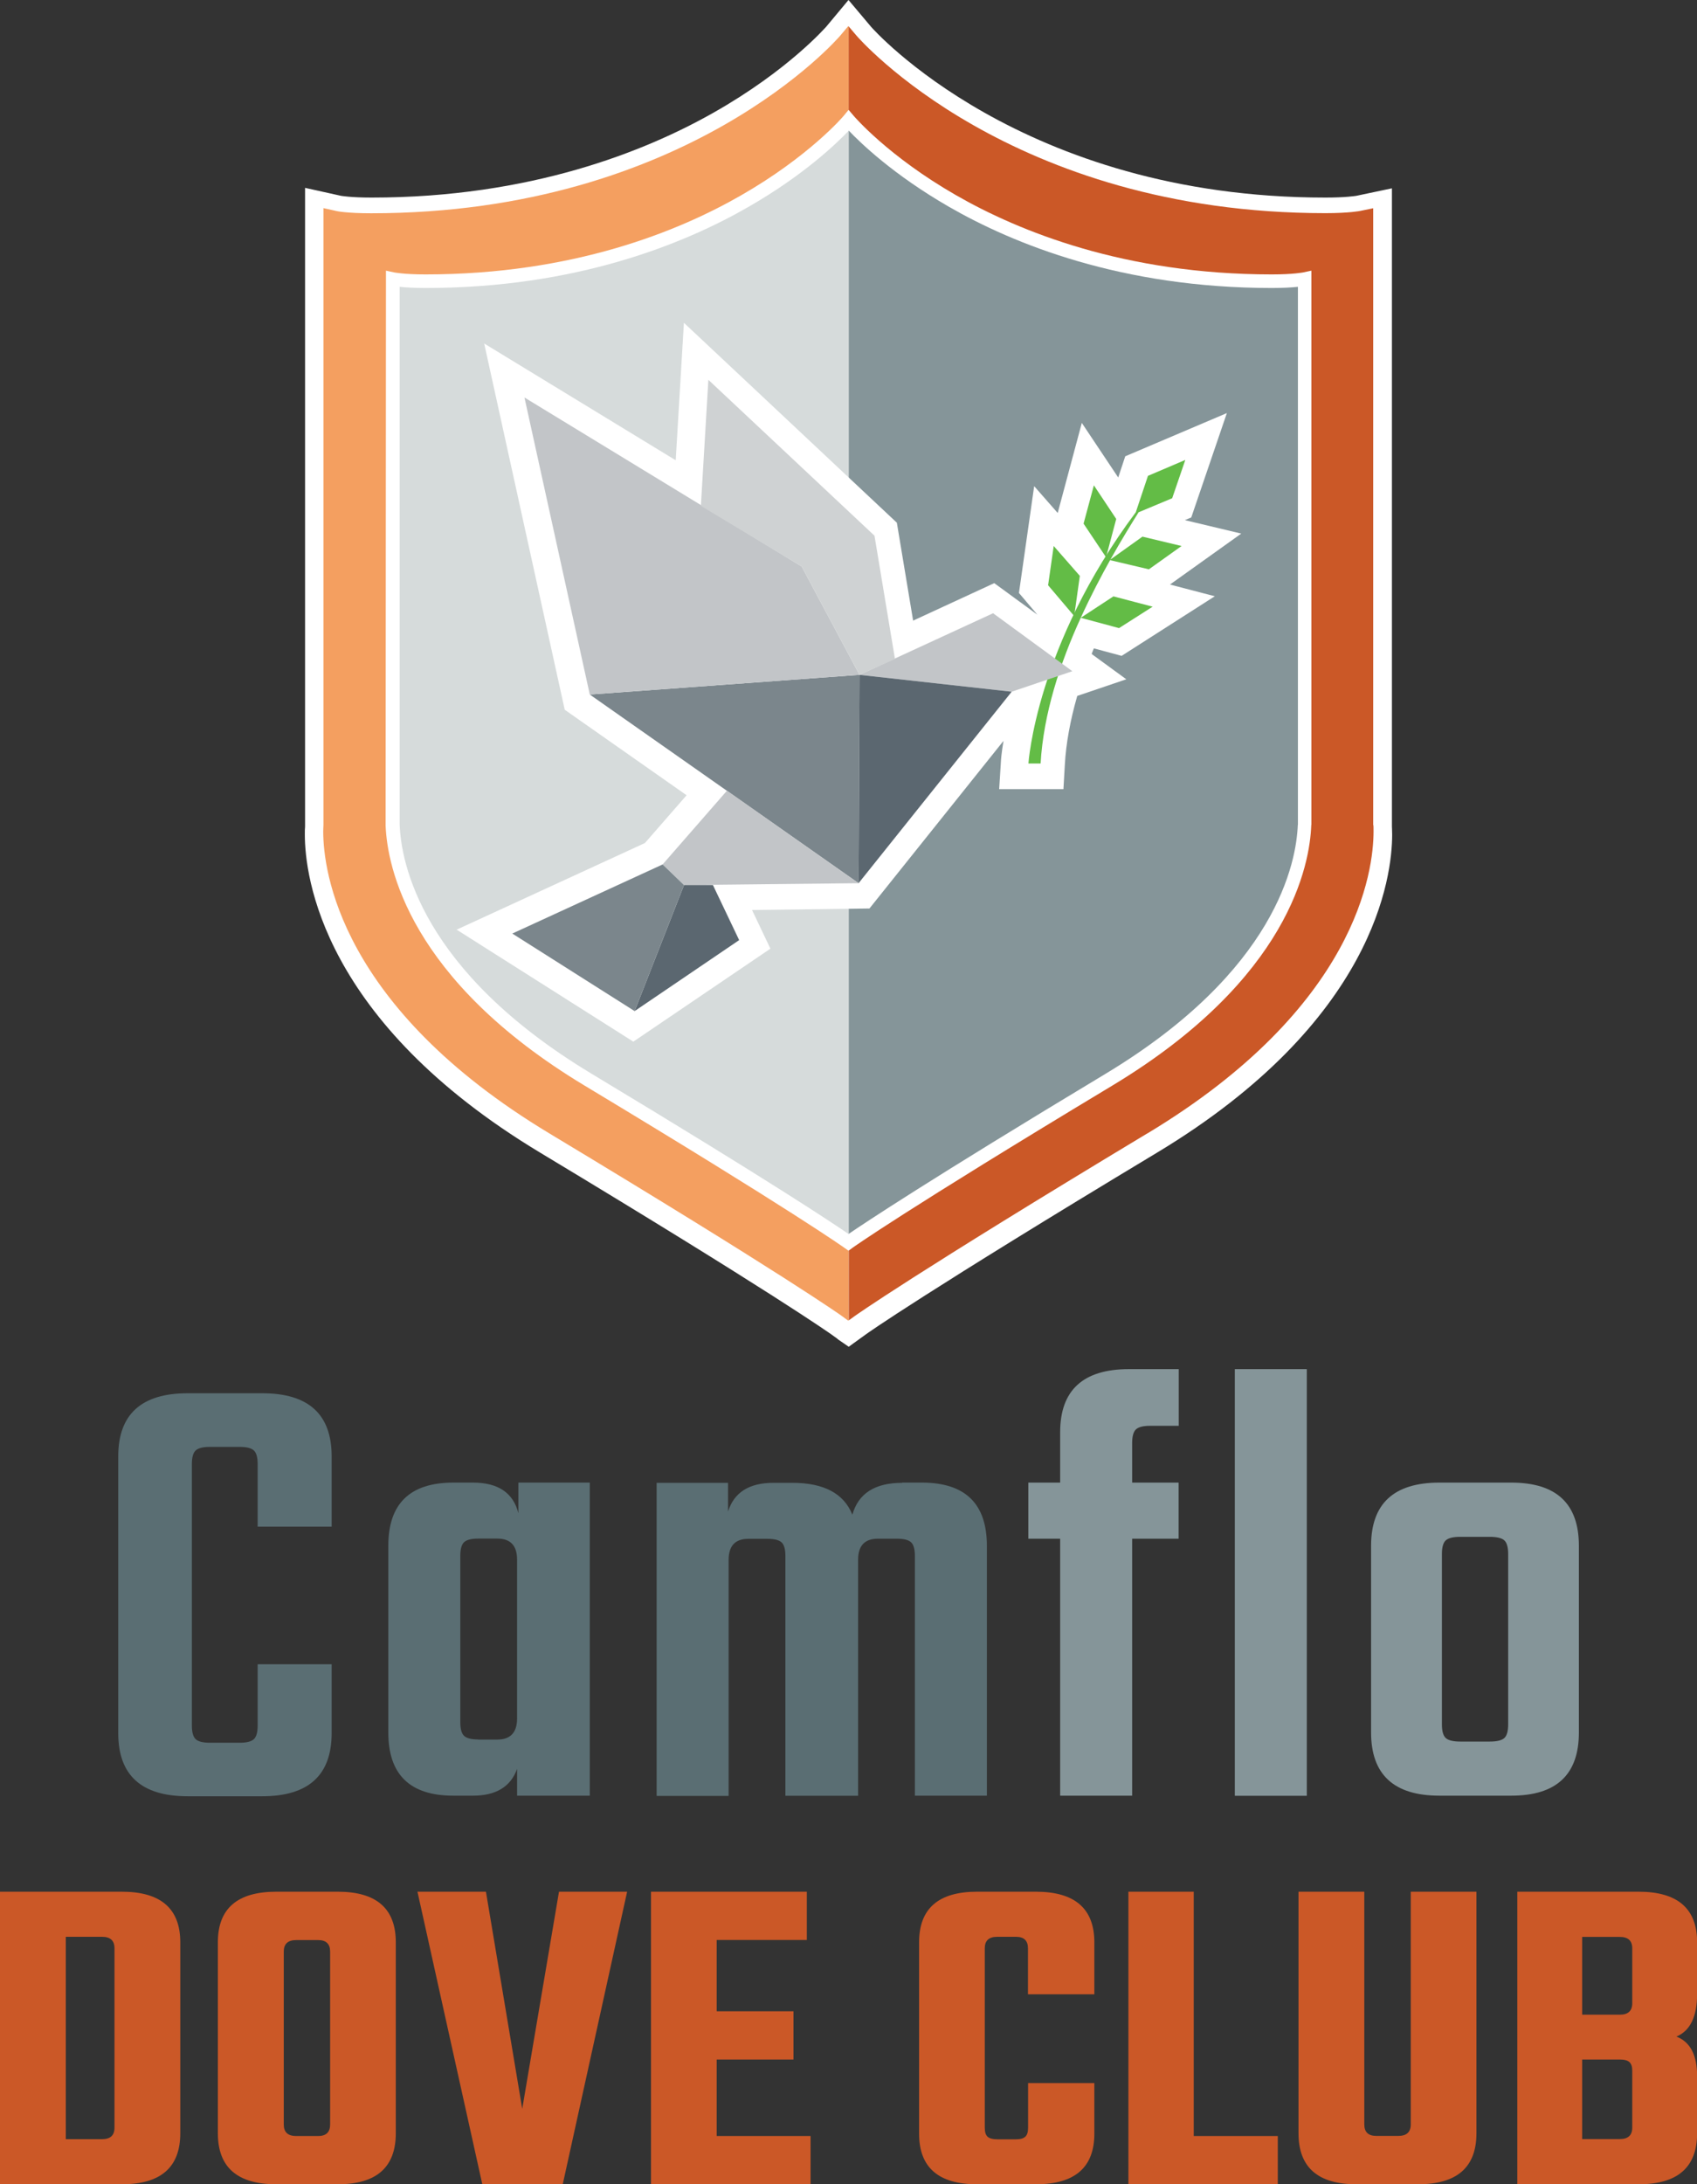 <?xml version="1.0" encoding="UTF-8"?>
<svg id="Layer_2" data-name="Layer 2" xmlns="http://www.w3.org/2000/svg" viewBox="0 0 144.96 186.5">
  <rect x="0" y="0" width="144.96" height="186.5" fill="#333333" stroke="none"/>
  <defs>
    <style>
      .cls-1 {
        fill: none;
      }

      .cls-2 {
        fill: #c2c5c8;
      }

      .cls-3 {
        fill: #5b6770;
      }

      .cls-4 {
        fill: #7b868c;
      }

      .cls-5 {
        fill: #d6dbdb;
      }

      .cls-6 {
        fill: #fff;
      }

      .cls-7 {
        fill: #5a6e73;
      }

      .cls-8 {
        fill: #cfd2d3;
      }

      .cls-9 {
        fill: #f49f60;
      }

      .cls-10 {
        fill: #859599;
      }

      .cls-11 {
        fill: #63bc46;
      }

      .cls-12 {
        fill: #cb5827;
      }
    </style>
  </defs>
  <g id="Layer_1-2" data-name="Layer 1">
    <g>
      <g>
        <path class="cls-6" d="M71.55,114.32l-.53-.38c-.2-.14-5.17-3.66-24.89-15.53-18.64-11.22-20.09-23.62-20.09-27.15,0-.3,0-.52.02-.66v-.15s0-54.41,0-54.41l3.07.68h0s.83.15,2.61.15c13.56,0,23.37-3.94,29.21-7.25,6.4-3.62,9.58-7.3,9.62-7.33l1.91-2.29,1.93,2.29c.12.14,12.82,14.58,38.82,14.58,1.74,0,2.55-.14,2.63-.15l3.04-.64v54.43s0,.06,0,.06c0,.12.02.33.02.7,0,3.53-1.45,15.93-20.09,27.15-19.81,11.92-24.85,15.49-24.89,15.53l-1.44,1.04-.96-.66Z"/>
        <path class="cls-6" d="M117.31,70.43h-.01V17.78s-1.11.23-1.11.23c0,0-.91.19-2.97.19-26.97,0-39.92-15-40.05-15.15l-.68-.8-.03-.03-.7.83c-.13.15-13.02,15.15-40.05,15.15-2.06,0-2.96-.18-2.96-.19l-1.12-.25v52.66s0,0,0,0c0,.12-.02.31-.02.56,0,3.32,1.39,14.99,19.31,25.78,20.04,12.06,24.95,15.56,25,15.6l.53.39.03-.02.51-.37s4.96-3.54,25-15.6c17.92-10.79,19.31-22.46,19.31-25.78,0-.3,0-.47-.02-.56Z"/>
        <g>
          <g>
            <path class="cls-1" d="M63.33,16.67c-5.37,3.08-14.4,6.76-26.97,6.76-1.86,0-2.67-.17-2.68-.17l-.7-.15-.03,47.4c.14,3.42,1.95,13.13,17.01,22.19,17.8,10.71,22.15,13.82,22.19,13.85l.34.24.03-.02v-1.42s-.02.01-.03.02c-1.31-.9-6.74-4.52-21.93-13.67-14.64-8.81-16.29-18.09-16.41-21.27V24.49c.48.05,1.2.1,2.22.1,12.85,0,22.1-3.77,27.6-6.94,4.72-2.72,7.52-5.42,8.55-6.5v-1.77l-.44.53s-2.91,3.42-8.73,6.76Z"/>
            <path class="cls-5" d="M63.96,17.65c-5.5,3.17-14.75,6.94-27.6,6.94-1.02,0-1.75-.05-2.22-.1v45.93c.12,3.19,1.78,12.47,16.41,21.27,15.2,9.15,20.63,12.77,21.93,13.67,0,0,.02-.01.03-.02V11.15c-1.03,1.08-3.82,3.78-8.55,6.5Z"/>
            <path class="cls-9" d="M72.48,106.79l-.34-.24s-4.39-3.14-22.19-13.85c-15.05-9.06-16.87-18.77-17.01-22.19l.03-47.4.7.15s.82.17,2.68.17c12.57,0,21.6-3.67,26.97-6.76,5.82-3.34,8.71-6.73,8.73-6.76l.44-.53V2.26l-.03-.03-.7.83c-.13.15-13.02,15.15-40.05,15.15-2.06,0-2.96-.18-2.96-.19l-1.12-.25v52.66s0,0,0,0c0,.12-.02.31-.02.56,0,3.32,1.39,14.99,19.31,25.78,20.04,12.06,24.95,15.56,25,15.6l.53.39.03-.02v-5.96l-.03.02Z"/>
            <path class="cls-10" d="M110.86,70.43h.01V24.49c-.48.05-1.2.1-2.22.1-12.85,0-22.1-3.77-27.6-6.94-4.72-2.72-7.52-5.42-8.55-6.5,0,0,0,0,0,0v94.2c1.35-.92,6.8-4.56,21.91-13.65,14.64-8.81,16.33-18.09,16.45-21.27Z"/>
            <path class="cls-12" d="M98.02,96.77c17.92-10.79,19.31-22.46,19.31-25.78,0-.3,0-.47-.02-.56h-.01V17.78s-1.11.23-1.11.23c0,0-.91.19-2.97.19-26.97,0-39.92-15-40.05-15.15l-.68-.8v7.13h0s.45.53.45.53c.03.03,2.91,3.42,8.73,6.76,5.37,3.08,14.4,6.76,26.97,6.76,1.86,0,2.67-.17,2.68-.17l.7-.15v.72s0,46.6,0,46.6h-.01c-.11,3.34-1.84,13.14-17.01,22.27-17.8,10.71-22.15,13.82-22.19,13.85l-.31.23v5.96l.51-.37s4.96-3.54,25-15.6Z"/>
          </g>
          <g>
            <g>
              <path class="cls-6" d="M38.98,79.39l16.11-7.41,3.56-4.08-10.41-7.3-6.88-31.27,16.36,9.97.7-11.74,18.19,17.07,1.39,8.36,6.93-3.2,3.68,2.69-1.57-1.85,1.3-9.12,2.01,2.29,2.06-7.69,3.11,4.66.6-1.81,8.68-3.69-3.04,8.91-.55.23,4.82,1.15-6.09,4.35,3.83,1-7.96,5.09-2.37-.64c-.07.16-.13.32-.19.48l2.96,2.16-4.19,1.42c-.6,2.09-.96,4.06-1.06,5.87l-.12,2.09h-5.49l.15-2.36c0-.12.05-.73.22-1.76l-11.45,14.31-10.03.13,1.57,3.3-11.71,7.94-15.12-9.58Z"/>
              <path class="cls-6" d="M95.27,49.13l2.96.71,5.28-3.77-5.66-1.35s.03-.04.04-.06l3.01-1.25,2.12-6.21-6.05,2.57-1.14,3.41-3.01-4.52-1.67,6.24,1.76,2.64c-.1.16-.19.32-.29.49l-3.56-4.07-.91,6.35,2.01,2.37-.1.24-.17.41c-.16.35-.31.71-.46,1.06l-4.63-3.38-7.62,3.52-1.56-9.38-16.27-15.27-.67,11.24-15.74-9.6,6.26,28.44,11.03,7.74-4.49,5.14-14.54,6.68,12.88,8.16,10.38-7.04-1.89-3.97,11.19-.14,13.21-16.51.61-.21c-.87,3.19-1.01,5.19-1.02,5.29l-.08,1.23h3.36l.06-1.09c.12-2.05.54-4.28,1.26-6.64l2.77-.94-1.97-1.43c.26-.7.55-1.41.86-2.12l2.81.75,5.52-3.53-6.19-1.62c.1-.19.2-.39.31-.58Z"/>
            </g>
            <g>
              <polygon class="cls-11" points="91.76 52.6 91.76 52.6 92.24 49.17 90.01 46.62 89.53 49.97 91.76 52.6"/>
              <polygon class="cls-11" points="94.79 47.82 94.79 47.82 98.14 48.61 100.93 46.62 97.59 45.82 94.79 47.82"/>
              <polygon class="cls-11" points="95.35 44.31 93.44 41.44 92.56 44.71 94.48 47.58 95.35 44.31"/>
              <path class="cls-11" d="M98.46,51.8l-3.35-.88-2.79,1.83c1.67-3.67,3.59-6.86,4.94-9.01l2.87-1.2,1.12-3.27-3.19,1.36-1.04,3.11c-8.53,11.4-9.17,21.45-9.17,21.45h1.04c.24-4.23,1.67-8.61,3.43-12.44l3.27.88,2.87-1.83Z"/>
              <polygon class="cls-2" points="73.42 57.62 86.42 59.06 91.6 57.31 84.83 52.36 73.42 57.62"/>
              <polygon class="cls-4" points="50.38 59.3 73.34 75.41 73.42 57.62 50.38 59.3"/>
              <polygon class="cls-2" points="56.6 73.81 58.43 75.57 73.34 75.41 62.1 67.51 56.6 73.81"/>
              <polygon class="cls-3" points="58.43 75.57 54.21 86.33 63.14 80.27 60.9 75.57 58.43 75.57"/>
              <polygon class="cls-4" points="56.6 73.81 43.76 79.71 54.21 86.33 58.43 75.57 56.6 73.81"/>
              <polygon class="cls-3" points="73.42 57.62 73.34 75.41 86.42 59.06 73.42 57.62"/>
              <polygon class="cls-2" points="73.42 57.62 68.48 48.37 44.8 33.94 50.38 59.3 73.42 57.62"/>
              <polygon class="cls-8" points="59.87 43.19 60.51 32.43 74.7 45.74 76.45 56.27 73.42 57.62 68.48 48.37 59.87 43.19"/>
            </g>
          </g>
        </g>
      </g>
      <g>
        <path class="cls-7" d="M28.33,130.35h-6.32v-5.34c0-.58-.11-.97-.33-1.17-.22-.2-.62-.3-1.2-.3h-2.56c-.58,0-.98.1-1.2.3-.22.2-.33.59-.33,1.17v22.32c0,.58.11.97.33,1.17.22.2.62.3,1.2.3h2.56c.58,0,.98-.1,1.2-.3.22-.2.33-.59.33-1.17v-5.23h6.32v5.88c0,3.59-1.98,5.39-5.93,5.39h-6.37c-3.96,0-5.93-1.8-5.93-5.39v-23.63c0-3.59,1.98-5.39,5.93-5.39h6.37c3.96,0,5.93,1.8,5.93,5.39v5.99Z"/>
        <path class="cls-7" d="M44.28,126.59h6.1v26.73h-6.21v-2.29c-.54,1.52-1.8,2.29-3.76,2.29h-1.69c-3.7,0-5.55-1.8-5.55-5.39v-15.95c0-3.59,1.85-5.39,5.55-5.39h1.69c2.14,0,3.43.87,3.87,2.61v-2.61ZM40.85,148.53h1.63c1.12,0,1.69-.6,1.69-1.8v-13.56c0-1.2-.56-1.8-1.69-1.8h-1.63c-.58,0-.98.1-1.2.3-.22.2-.33.59-.33,1.17v14.21c0,.58.11.97.33,1.17.22.2.62.3,1.2.3"/>
        <path class="cls-7" d="M77.06,126.59h1.69c3.7,0,5.55,1.8,5.55,5.39v21.34h-6.15v-20.47c0-.58-.11-.97-.33-1.17-.22-.2-.62-.3-1.2-.3h-1.63c-1.13,0-1.69.6-1.69,1.8v20.15h-6.21v-20.47c0-.58-.11-.97-.33-1.17-.22-.2-.62-.3-1.2-.3h-1.63c-1.13,0-1.69.6-1.69,1.8v20.15h-6.15v-26.73h6.1v2.45c.51-1.63,1.8-2.45,3.87-2.45h1.63c2.69,0,4.39.91,5.12,2.72.51-1.81,1.92-2.72,4.25-2.72"/>
        <path class="cls-10" d="M100.69,121.74h-2.45c-.58,0-.98.1-1.2.3-.22.2-.33.59-.33,1.17v3.38h3.97v4.79h-3.97v21.94h-6.15v-21.94h-2.72v-4.79h2.72v-4.3c0-3.59,1.96-5.39,5.88-5.39h4.25v4.85Z"/>
        <rect class="cls-10" x="105.48" y="116.9" width="6.15" height="36.43"/>
        <path class="cls-10" d="M122.95,126.59h6.15c3.85,0,5.77,1.8,5.77,5.39v15.95c0,3.59-1.92,5.39-5.77,5.39h-6.15c-3.88,0-5.83-1.8-5.83-5.39v-15.95c0-3.59,1.94-5.39,5.83-5.39M128.83,147.23v-14.54c0-.58-.11-.97-.33-1.17-.22-.2-.64-.3-1.25-.3h-2.5c-.62,0-1.03.1-1.25.3-.22.2-.33.59-.33,1.17v14.54c0,.58.11.97.33,1.17.22.2.63.3,1.25.3h2.5c.62,0,1.03-.1,1.25-.3.22-.2.33-.59.33-1.17"/>
      </g>
      <path class="cls-12" d="M0,161.52h10.41c3.32,0,4.99,1.44,4.99,4.32v16.3c0,2.91-1.66,4.36-4.99,4.36H0v-24.98ZM9.78,181.67v-15.32c0-.65-.35-.98-1.06-.98h-3.1v17.28h3.1c.71,0,1.06-.33,1.06-.98Z"/>
      <path class="cls-12" d="M23.6,161.52h5.26c3.3,0,4.95,1.44,4.95,4.32v16.3c0,2.91-1.65,4.36-4.95,4.36h-5.26c-3.33,0-4.99-1.45-4.99-4.36v-16.3c0-2.88,1.66-4.32,4.99-4.32ZM28.2,181.4v-14.77c0-.65-.34-.98-1.02-.98h-1.88c-.71,0-1.06.33-1.06.98v14.77c0,.65.35.98,1.06.98h1.88c.68,0,1.02-.33,1.02-.98Z"/>
      <path class="cls-12" d="M47.76,161.52h5.81l-5.5,24.98h-6.87l-5.54-24.98h5.85l3.1,18.54,3.14-18.54Z"/>
      <path class="cls-12" d="M61.23,182.38h8.01v4.12h-13.63v-24.98h13.31v4.12h-7.7v6.09h6.56v4.12h-6.56v6.52Z"/>
      <path class="cls-12" d="M93.47,170.28h-5.66v-3.93c0-.65-.34-.98-1.02-.98h-1.61c-.71,0-1.06.33-1.06.98v15.32c0,.37.08.62.24.77.16.14.43.22.82.22h1.61c.37,0,.63-.07.79-.22.16-.14.24-.4.24-.77v-3.81h5.66v4.32c0,2.88-1.66,4.32-4.99,4.32h-5.03c-3.3,0-4.95-1.44-4.95-4.32v-16.34c0-2.88,1.65-4.32,4.95-4.32h5.03c3.32,0,4.99,1.44,4.99,4.32v4.44Z"/>
      <path class="cls-12" d="M101.96,182.38h7.19v4.12h-12.76v-24.98h5.58v20.86Z"/>
      <path class="cls-12" d="M120.5,161.52h5.62v20.62c0,2.91-1.66,4.36-4.99,4.36h-5.26c-3.3,0-4.95-1.45-4.95-4.36v-20.62h5.62v19.87c0,.65.34.98,1.02.98h1.89c.71,0,1.06-.33,1.06-.98v-19.87Z"/>
      <path class="cls-12" d="M129.61,161.52h10.37c3.32,0,4.99,1.44,4.99,4.32v4.4c0,1.94-.59,3.16-1.77,3.65,1.18.45,1.77,1.57,1.77,3.38v4.87c0,2.91-1.66,4.36-4.99,4.36h-10.37v-24.98ZM139.43,171.03v-4.67c0-.65-.35-.98-1.06-.98h-3.22v6.64h3.22c.71,0,1.06-.33,1.06-.98ZM139.43,181.67v-4.87c0-.34-.08-.58-.24-.73s-.43-.22-.82-.22h-3.22v6.79h3.22c.71,0,1.06-.33,1.06-.98Z"/>
    </g>
  </g>
</svg>